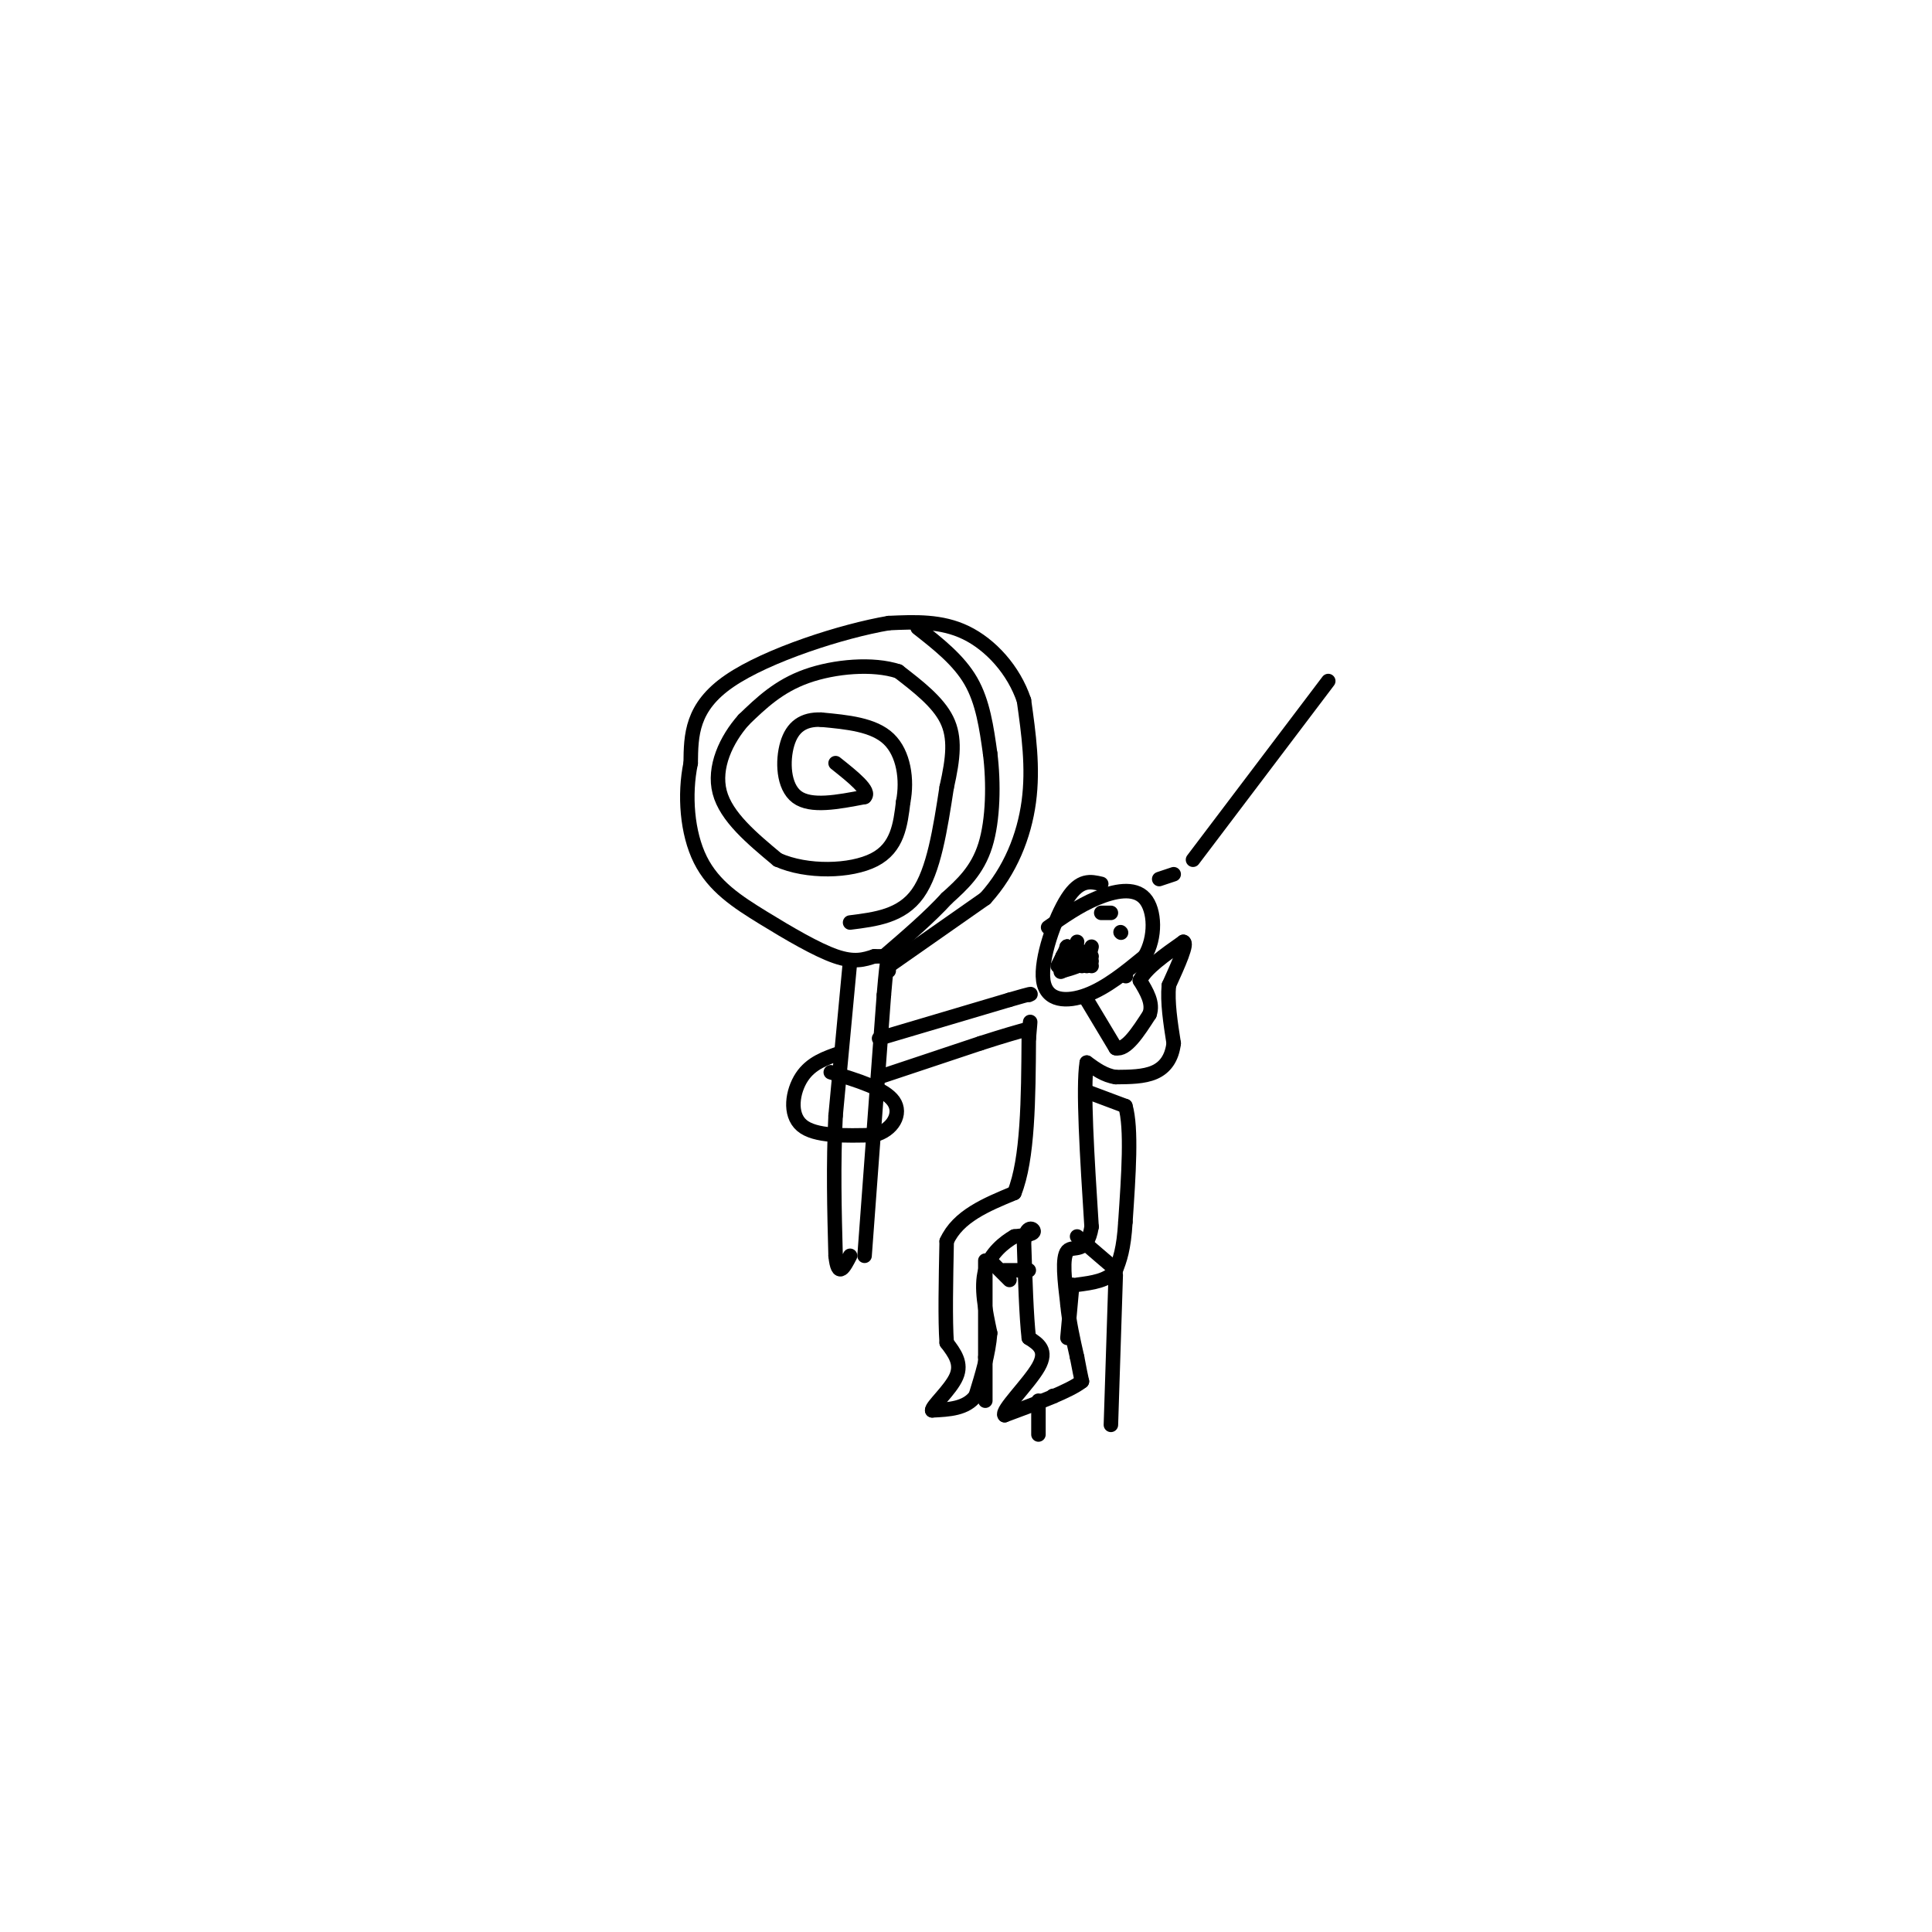 <svg viewBox='0 0 400 400' version='1.1' xmlns='http://www.w3.org/2000/svg' xmlns:xlink='http://www.w3.org/1999/xlink'><g fill='none' stroke='#000000' stroke-width='3' stroke-linecap='round' stroke-linejoin='round'><path d='M179,260c0.000,0.000 4.000,-54.000 4,-54'/><path d='M183,206c0.833,-9.833 0.917,-7.417 1,-5'/><path d='M184,200c0.000,0.000 20.000,-14.000 20,-14'/><path d='M204,186c5.156,-5.689 8.044,-12.911 9,-20c0.956,-7.089 -0.022,-14.044 -1,-21'/><path d='M212,145c-2.111,-6.289 -6.889,-11.511 -12,-14c-5.111,-2.489 -10.556,-2.244 -16,-2'/><path d='M184,129c-9.467,1.600 -25.133,6.600 -33,12c-7.867,5.400 -7.933,11.200 -8,17'/><path d='M143,158c-1.359,6.560 -0.756,14.459 2,20c2.756,5.541 7.665,8.722 13,12c5.335,3.278 11.096,6.651 15,8c3.904,1.349 5.952,0.675 8,0'/><path d='M181,198c2.000,0.000 3.000,0.000 4,0'/><path d='M190,130c4.250,3.333 8.500,6.667 11,11c2.500,4.333 3.250,9.667 4,15'/><path d='M205,156c0.756,6.067 0.644,13.733 -1,19c-1.644,5.267 -4.822,8.133 -8,11'/><path d='M196,186c-3.500,3.833 -8.250,7.917 -13,12'/><path d='M176,191c5.333,-0.667 10.667,-1.333 14,-6c3.333,-4.667 4.667,-13.333 6,-22'/><path d='M196,163c1.378,-6.089 1.822,-10.311 0,-14c-1.822,-3.689 -5.911,-6.844 -10,-10'/><path d='M186,139c-5.200,-1.733 -13.200,-1.067 -19,1c-5.800,2.067 -9.400,5.533 -13,9'/><path d='M154,149c-3.667,4.111 -6.333,9.889 -5,15c1.333,5.111 6.667,9.556 12,14'/><path d='M161,178c6.044,2.711 15.156,2.489 20,0c4.844,-2.489 5.422,-7.244 6,-12'/><path d='M187,166c0.889,-4.578 0.111,-10.022 -3,-13c-3.111,-2.978 -8.556,-3.489 -14,-4'/><path d='M170,149c-3.702,-0.143 -5.958,1.500 -7,5c-1.042,3.500 -0.869,8.857 2,11c2.869,2.143 8.435,1.071 14,0'/><path d='M179,165c1.333,-1.167 -2.333,-4.083 -6,-7'/><path d='M176,199c0.000,0.000 -3.000,32.000 -3,32'/><path d='M173,231c-0.500,10.167 -0.250,19.583 0,29'/><path d='M173,260c0.500,4.833 1.750,2.417 3,0'/><path d='M174,218c-3.044,1.044 -6.089,2.089 -8,5c-1.911,2.911 -2.689,7.689 0,10c2.689,2.311 8.844,2.156 15,2'/><path d='M181,235c3.800,-0.978 5.800,-4.422 4,-7c-1.800,-2.578 -7.400,-4.289 -13,-6'/><path d='M182,223c0.000,0.000 21.000,-7.000 21,-7'/><path d='M203,216c5.167,-1.667 7.583,-2.333 10,-3'/><path d='M182,215c0.000,0.000 27.000,-8.000 27,-8'/><path d='M209,207c5.167,-1.500 4.583,-1.250 4,-1'/><path d='M228,183c-2.196,-0.518 -4.393,-1.036 -7,3c-2.607,4.036 -5.625,12.625 -5,17c0.625,4.375 4.893,4.536 9,3c4.107,-1.536 8.054,-4.768 12,-8'/><path d='M237,198c2.333,-3.881 2.167,-9.583 0,-12c-2.167,-2.417 -6.333,-1.548 -10,0c-3.667,1.548 -6.833,3.774 -10,6'/><path d='M223,198c0.000,0.000 -2.000,-2.000 -2,-2'/><path d='M221,196c-0.333,-0.167 -0.167,0.417 0,1'/><path d='M222,198c1.583,0.083 3.167,0.167 3,0c-0.167,-0.167 -2.083,-0.583 -4,-1'/><path d='M221,197c0.222,0.200 2.778,1.200 3,2c0.222,0.800 -1.889,1.400 -4,2'/><path d='M220,201c-0.667,0.333 -0.333,0.167 0,0'/><path d='M223,195c0.000,0.000 -1.000,5.000 -1,5'/><path d='M221,196c0.000,0.000 -2.000,4.000 -2,4'/><path d='M221,196c0.000,0.000 -1.000,4.000 -1,4'/><path d='M220,198c0.000,0.000 3.000,2.000 3,2'/><path d='M220,198c0.000,0.000 6.000,2.000 6,2'/><path d='M221,200c0.000,0.000 5.000,-1.000 5,-1'/><path d='M225,200c0.000,0.000 1.000,-4.000 1,-4'/><path d='M224,198c0.000,0.000 2.000,0.000 2,0'/><path d='M224,197c0.000,0.000 0.000,3.000 0,3'/><path d='M230,189c0.000,0.000 -2.000,0.000 -2,0'/><path d='M232,193c0.000,0.000 0.100,0.100 0.1,0.1'/><path d='M233,202c0.000,0.000 0.100,0.100 0.1,0.1'/><path d='M225,207c0.000,0.000 6.000,10.000 6,10'/><path d='M231,217c2.167,0.500 4.583,-3.250 7,-7'/><path d='M238,210c0.833,-2.333 -0.583,-4.667 -2,-7'/><path d='M236,203c1.167,-2.500 5.083,-5.250 9,-8'/><path d='M245,195c1.000,0.167 -1.000,4.583 -3,9'/><path d='M242,204c-0.333,3.500 0.333,7.750 1,12'/><path d='M243,216c-0.378,3.156 -1.822,5.044 -4,6c-2.178,0.956 -5.089,0.978 -8,1'/><path d='M231,223c-2.333,-0.333 -4.167,-1.667 -6,-3'/><path d='M225,220c-0.833,5.167 0.083,19.583 1,34'/><path d='M226,254c-0.956,5.911 -3.844,3.689 -5,5c-1.156,1.311 -0.578,6.156 0,11'/><path d='M221,270c0.333,3.667 1.167,7.333 2,11'/><path d='M223,281c0.500,2.667 0.750,3.833 1,5'/><path d='M224,286c-2.500,2.000 -9.250,4.500 -16,7'/><path d='M208,293c-0.844,-0.867 5.044,-6.533 7,-10c1.956,-3.467 -0.022,-4.733 -2,-6'/><path d='M213,277c-0.500,-4.333 -0.750,-12.167 -1,-20'/><path d='M212,257c0.467,-3.600 2.133,-2.600 2,-2c-0.133,0.600 -2.067,0.800 -4,1'/><path d='M210,256c-2.000,1.133 -5.000,3.467 -6,7c-1.000,3.533 0.000,8.267 1,13'/><path d='M205,276c-0.333,4.333 -1.667,8.667 -3,13'/><path d='M202,289c-2.000,2.667 -5.500,2.833 -9,3'/><path d='M193,292c-0.200,-0.778 3.800,-4.222 5,-7c1.200,-2.778 -0.400,-4.889 -2,-7'/><path d='M196,278c-0.333,-4.667 -0.167,-12.833 0,-21'/><path d='M196,257c2.333,-5.167 8.167,-7.583 14,-10'/><path d='M210,247c2.833,-7.000 2.917,-19.500 3,-32'/><path d='M213,215c0.500,-5.500 0.250,-3.250 0,-1'/><path d='M240,182c0.000,0.000 3.000,-1.000 3,-1'/><path d='M247,178c0.000,0.000 28.000,-37.000 28,-37'/><path d='M225,226c0.000,0.000 8.000,3.000 8,3'/><path d='M233,229c1.333,4.500 0.667,14.250 0,24'/><path d='M233,253c-0.333,5.667 -1.167,7.833 -2,10'/><path d='M231,263c-1.667,2.167 -4.833,2.583 -8,3'/><path d='M230,262c0.000,0.000 -7.000,-6.000 -7,-6'/><path d='M231,264c0.000,0.000 -1.000,31.000 -1,31'/><path d='M218,289c0.000,0.000 0.100,0.100 0.1,0.1'/><path d='M215,290c0.000,0.000 0.000,7.000 0,7'/><path d='M213,263c0.000,0.000 -5.000,0.000 -5,0'/><path d='M209,265c0.000,0.000 -4.000,-4.000 -4,-4'/><path d='M204,261c0.000,0.000 0.000,20.000 0,20'/><path d='M204,281c0.000,4.833 0.000,6.917 0,9'/><path d='M222,266c0.000,0.000 -1.000,11.000 -1,11'/></g>
</svg>